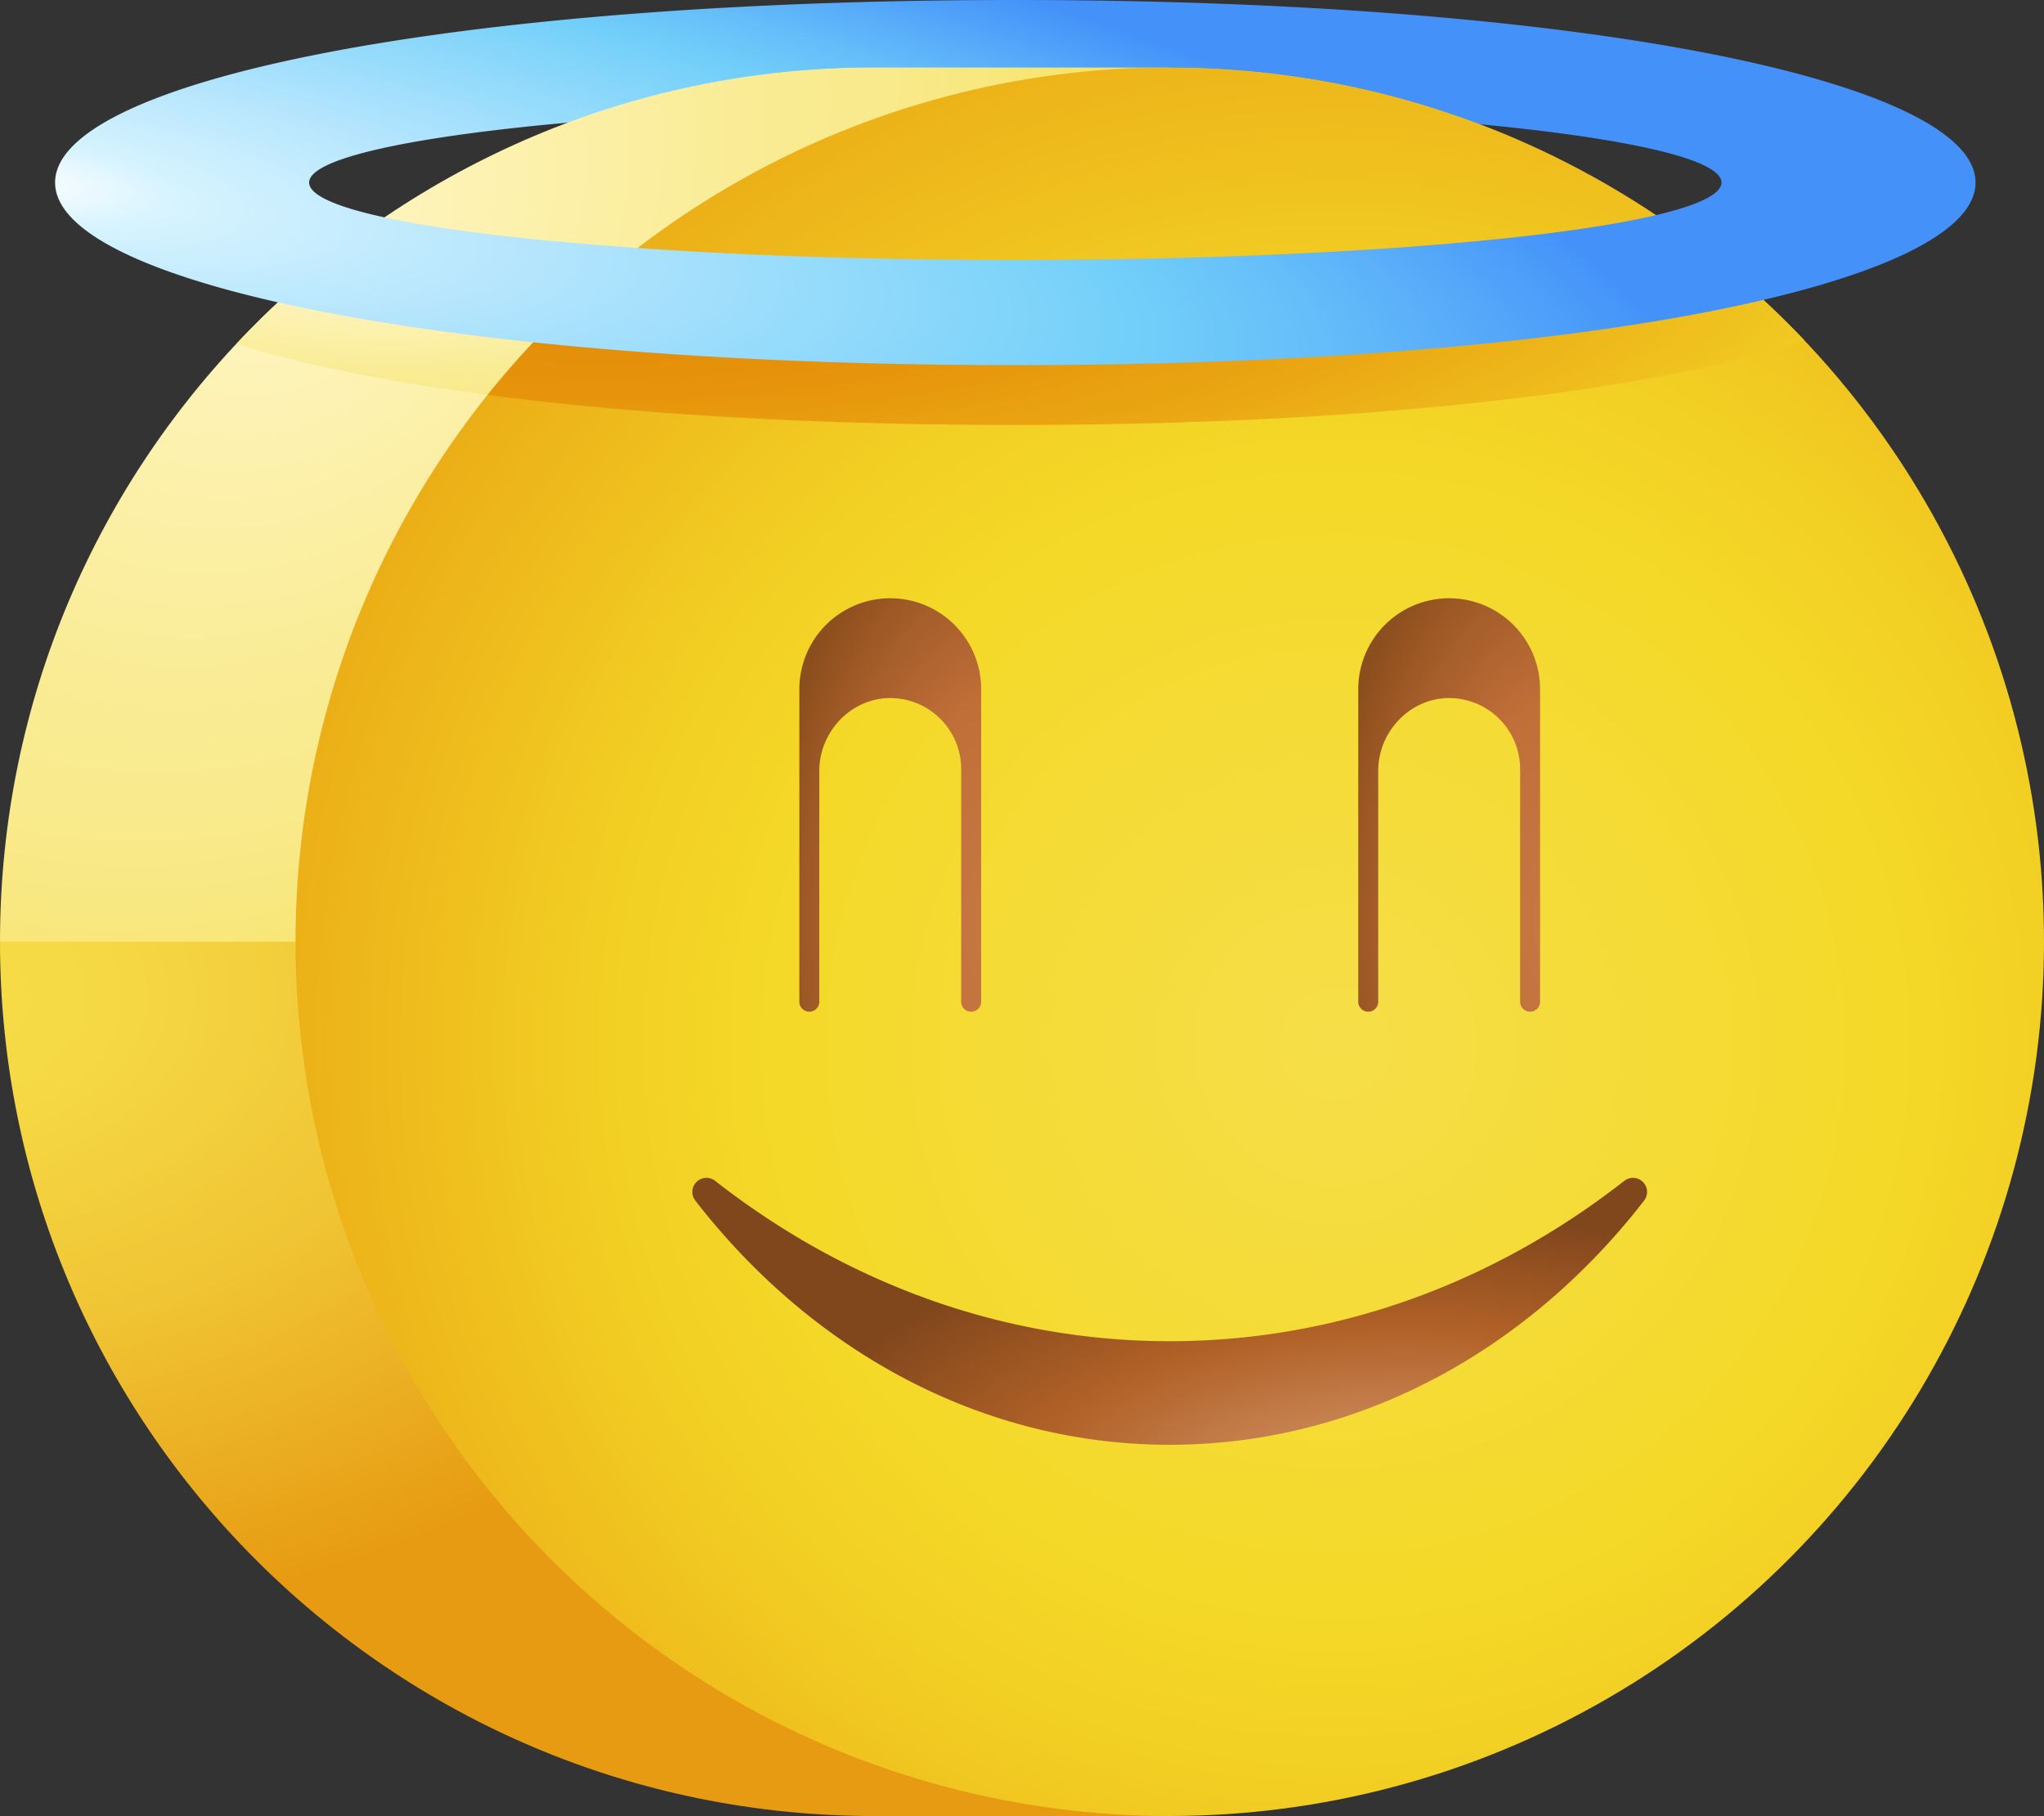 <?xml version="1.0" encoding="UTF-8"?> <svg xmlns="http://www.w3.org/2000/svg" xmlns:xlink="http://www.w3.org/1999/xlink" viewBox="0 0 512 454.86"><rect x="0" y="0" width="512" height="454.86" fill="#333333" stroke="none"/> <defs> <style>.cls-1{fill:url(#Безымянный_градиент_8);}.cls-2{fill:url(#Безымянный_градиент_17);}.cls-3{fill:url(#Безымянный_градиент_17-2);}.cls-4{fill:url(#Безымянный_градиент_16);}.cls-5{fill:url(#Безымянный_градиент_15);}.cls-6{fill:url(#Безымянный_градиент_14);}.cls-7{fill:url(#Безымянный_градиент_12);}.cls-8{fill:url(#Безымянный_градиент_12-2);}.cls-9{fill:url(#Безымянный_градиент_8-2);}.cls-10{fill:url(#Безымянный_градиент_2);}</style> <radialGradient id="Безымянный_градиент_8" cx="167.6" cy="-195.7" r="203.84" gradientTransform="matrix(0.99, 0.14, 0.03, -0.23, -24.2, -41.96)" gradientUnits="userSpaceOnUse"> <stop offset="0" stop-color="#fff"></stop> <stop offset="0.11" stop-color="#d5f3fe"></stop> <stop offset="0.32" stop-color="#b4e5fd"></stop> <stop offset="0.6" stop-color="#80d4fa"></stop> <stop offset="0.67" stop-color="#72cff9"></stop> <stop offset="0.78" stop-color="#65bdf9"></stop> <stop offset="1" stop-color="#4391f9"></stop> </radialGradient> <radialGradient id="Безымянный_градиент_17" cx="-170.36" cy="230.95" r="226.02" gradientTransform="matrix(0.71, -0.71, -0.55, -0.55, 320.77, 64.6)" gradientUnits="userSpaceOnUse"> <stop offset="0.01" stop-color="#fff6c5"></stop> <stop offset="0.61" stop-color="#f9eb91"></stop> <stop offset="0.72" stop-color="#f9ea8d"></stop> <stop offset="0.84" stop-color="#f8e880"></stop> <stop offset="0.96" stop-color="#f7e56c"></stop> <stop offset="1" stop-color="#f6e364"></stop> </radialGradient> <radialGradient id="Безымянный_градиент_17-2" cx="97.98" cy="-405.04" r="161.82" gradientTransform="matrix(1, 0, 0, -0.23, 0, -21.17)" xlink:href="#Безымянный_градиент_17"></radialGradient> <radialGradient id="Безымянный_градиент_16" cx="-18.31" cy="109.77" r="405.57" gradientTransform="matrix(1, 0, 0, -0.66, 0, 322.13)" gradientUnits="userSpaceOnUse"> <stop offset="0" stop-color="#f6de49"></stop> <stop offset="0.13" stop-color="#f5d743"></stop> <stop offset="0.32" stop-color="#f0c434"></stop> <stop offset="0.52" stop-color="#e9a61b"></stop> <stop offset="0.59" stop-color="#e79b12"></stop> <stop offset="1" stop-color="#e79b12"></stop> </radialGradient> <radialGradient id="Безымянный_градиент_15" cx="334.49" cy="223.07" r="373.34" gradientTransform="matrix(1, 0, 0, -1, 0, 484.71)" gradientUnits="userSpaceOnUse"> <stop offset="0" stop-color="#f6de49"></stop> <stop offset="0.38" stop-color="#f4d928"></stop> <stop offset="0.5" stop-color="#f2ce23"></stop> <stop offset="0.7" stop-color="#ecb118"></stop> <stop offset="0.9" stop-color="#e48d09"></stop> </radialGradient> <radialGradient id="Безымянный_градиент_14" cx="152.21" cy="-436.17" r="397.91" gradientTransform="matrix(1, -0.03, -0.01, -0.23, 3.95, -20.9)" gradientUnits="userSpaceOnUse"> <stop offset="0.1" stop-color="#e48d09"></stop> <stop offset="0.27" stop-color="#e6950b"></stop> <stop offset="0.5" stop-color="#eaa814"></stop> <stop offset="0.77" stop-color="#f1cb22"></stop> <stop offset="0.88" stop-color="#f4d928"></stop> <stop offset="0.99" stop-color="#f4d928"></stop> <stop offset="1" stop-color="#f4d928"></stop> </radialGradient> <radialGradient id="Безымянный_градиент_12" cx="252.3" cy="364.24" r="60.66" gradientTransform="matrix(1, 0, 0, -1.84, 0, 901.18)" gradientUnits="userSpaceOnUse"> <stop offset="0" stop-color="#c67844"></stop> <stop offset="0.5" stop-color="#c16f38"></stop> <stop offset="0.75" stop-color="#a85f2b"></stop> <stop offset="1" stop-color="#8b4e1d"></stop> </radialGradient> <radialGradient id="Безымянный_градиент_12-2" cx="392.3" cy="364.24" r="60.66" xlink:href="#Безымянный_градиент_12"></radialGradient> <radialGradient id="Безымянный_градиент_8-2" cx="31.52" cy="-213.34" r="429.3" gradientTransform="matrix(0.99, 0.14, 0.03, -0.23, -25.02, -8.9)" xlink:href="#Безымянный_градиент_8"></radialGradient> <radialGradient id="Безымянный_градиент_2" cx="351.09" cy="-54.41" r="160.52" gradientTransform="matrix(1, 0, 0, -0.44, 0, 350.82)" gradientUnits="userSpaceOnUse"> <stop offset="0" stop-color="#d89b71"></stop> <stop offset="0.21" stop-color="#cc895a"></stop> <stop offset="0.59" stop-color="#b16228"></stop> <stop offset="0.63" stop-color="#ad5f26"></stop> <stop offset="1" stop-color="#80461c"></stop> </radialGradient> </defs> <title>emoji_4</title> <g id="Слой_2" data-name="Слой 2"> <g id="emoji_4"> <path class="cls-1" d="M142.21,30.72l188,15,40.71-14.58L329.33,8.44,146.5,12Z"></path> <path class="cls-2" d="M293,16.88H219c-120.94,0-219,98-219,219l89.66,24Z"></path> <path class="cls-3" d="M218.45,106,239,81.48C158.38,80.67,94.33,73.6,87.63,64.75H82.34A219.34,219.34,0,0,0,59.23,86.11C92.11,96.59,148.1,104.06,218.45,106Z"></path> <path class="cls-4" d="M74,235.87H0c0,120.94,98,219,219,219h74Z"></path> <circle class="cls-5" cx="293.01" cy="235.87" r="218.99"></circle> <path class="cls-6" d="M427.72,63.22h-6.15c0,10.13-74.88,18.33-167.25,18.33-43,0-82.23-1.78-111.86-4.7a217.69,217.69,0,0,0-20.32,22.07c36.22,4.75,81.21,7.52,132.18,7.52,89.17,0,160-8.5,197.66-21.18A220.38,220.38,0,0,0,427.72,63.22Z"></path> <path class="cls-7" d="M223,149.85a22.77,22.77,0,0,0-22.77,22.77V250.9a2.5,2.5,0,0,0,5,0V193.09c0-9.94,8.13-18.41,18.07-18.24a17.79,17.79,0,0,1,17.47,17.77V250.9a2.5,2.5,0,0,0,5,0V172.62A22.77,22.77,0,0,0,223,149.85Z"></path> <path class="cls-8" d="M363,149.85a22.77,22.77,0,0,0-22.77,22.77V250.9a2.5,2.5,0,0,0,5,0V193.09c0-9.94,8.13-18.41,18.07-18.24a17.79,17.79,0,0,1,17.47,17.77V250.9a2.5,2.5,0,0,0,5,0V172.62A22.78,22.78,0,0,0,363,149.85Z"></path> <path class="cls-9" d="M254.32,0C112,0,13.8,20.47,13.8,45.72S112,91.45,254.32,91.45,494.85,71,494.85,45.72,396.63,0,254.32,0Zm0,65.12c-97.69,0-176.89-8.69-176.89-19.4,0-6,25.23-11.44,64.78-15A218.4,218.4,0,0,1,219,16.88h74a218.28,218.28,0,0,1,77.88,14.26c37,3.55,60.33,8.77,60.33,14.58,0,10.71-79.2,19.4-176.9,19.4Z"></path> <path class="cls-10" d="M293,335.94c-42.26,0-81.48-14.84-113.91-40.2a3.53,3.53,0,0,0-4.95,4.94c29.09,37.54,71.56,61.2,118.86,61.2s89.77-23.66,118.86-61.2a3.53,3.53,0,0,0-4.95-4.94c-32.43,25.36-71.65,40.2-113.91,40.2Z"></path> </g> </g> </svg> 